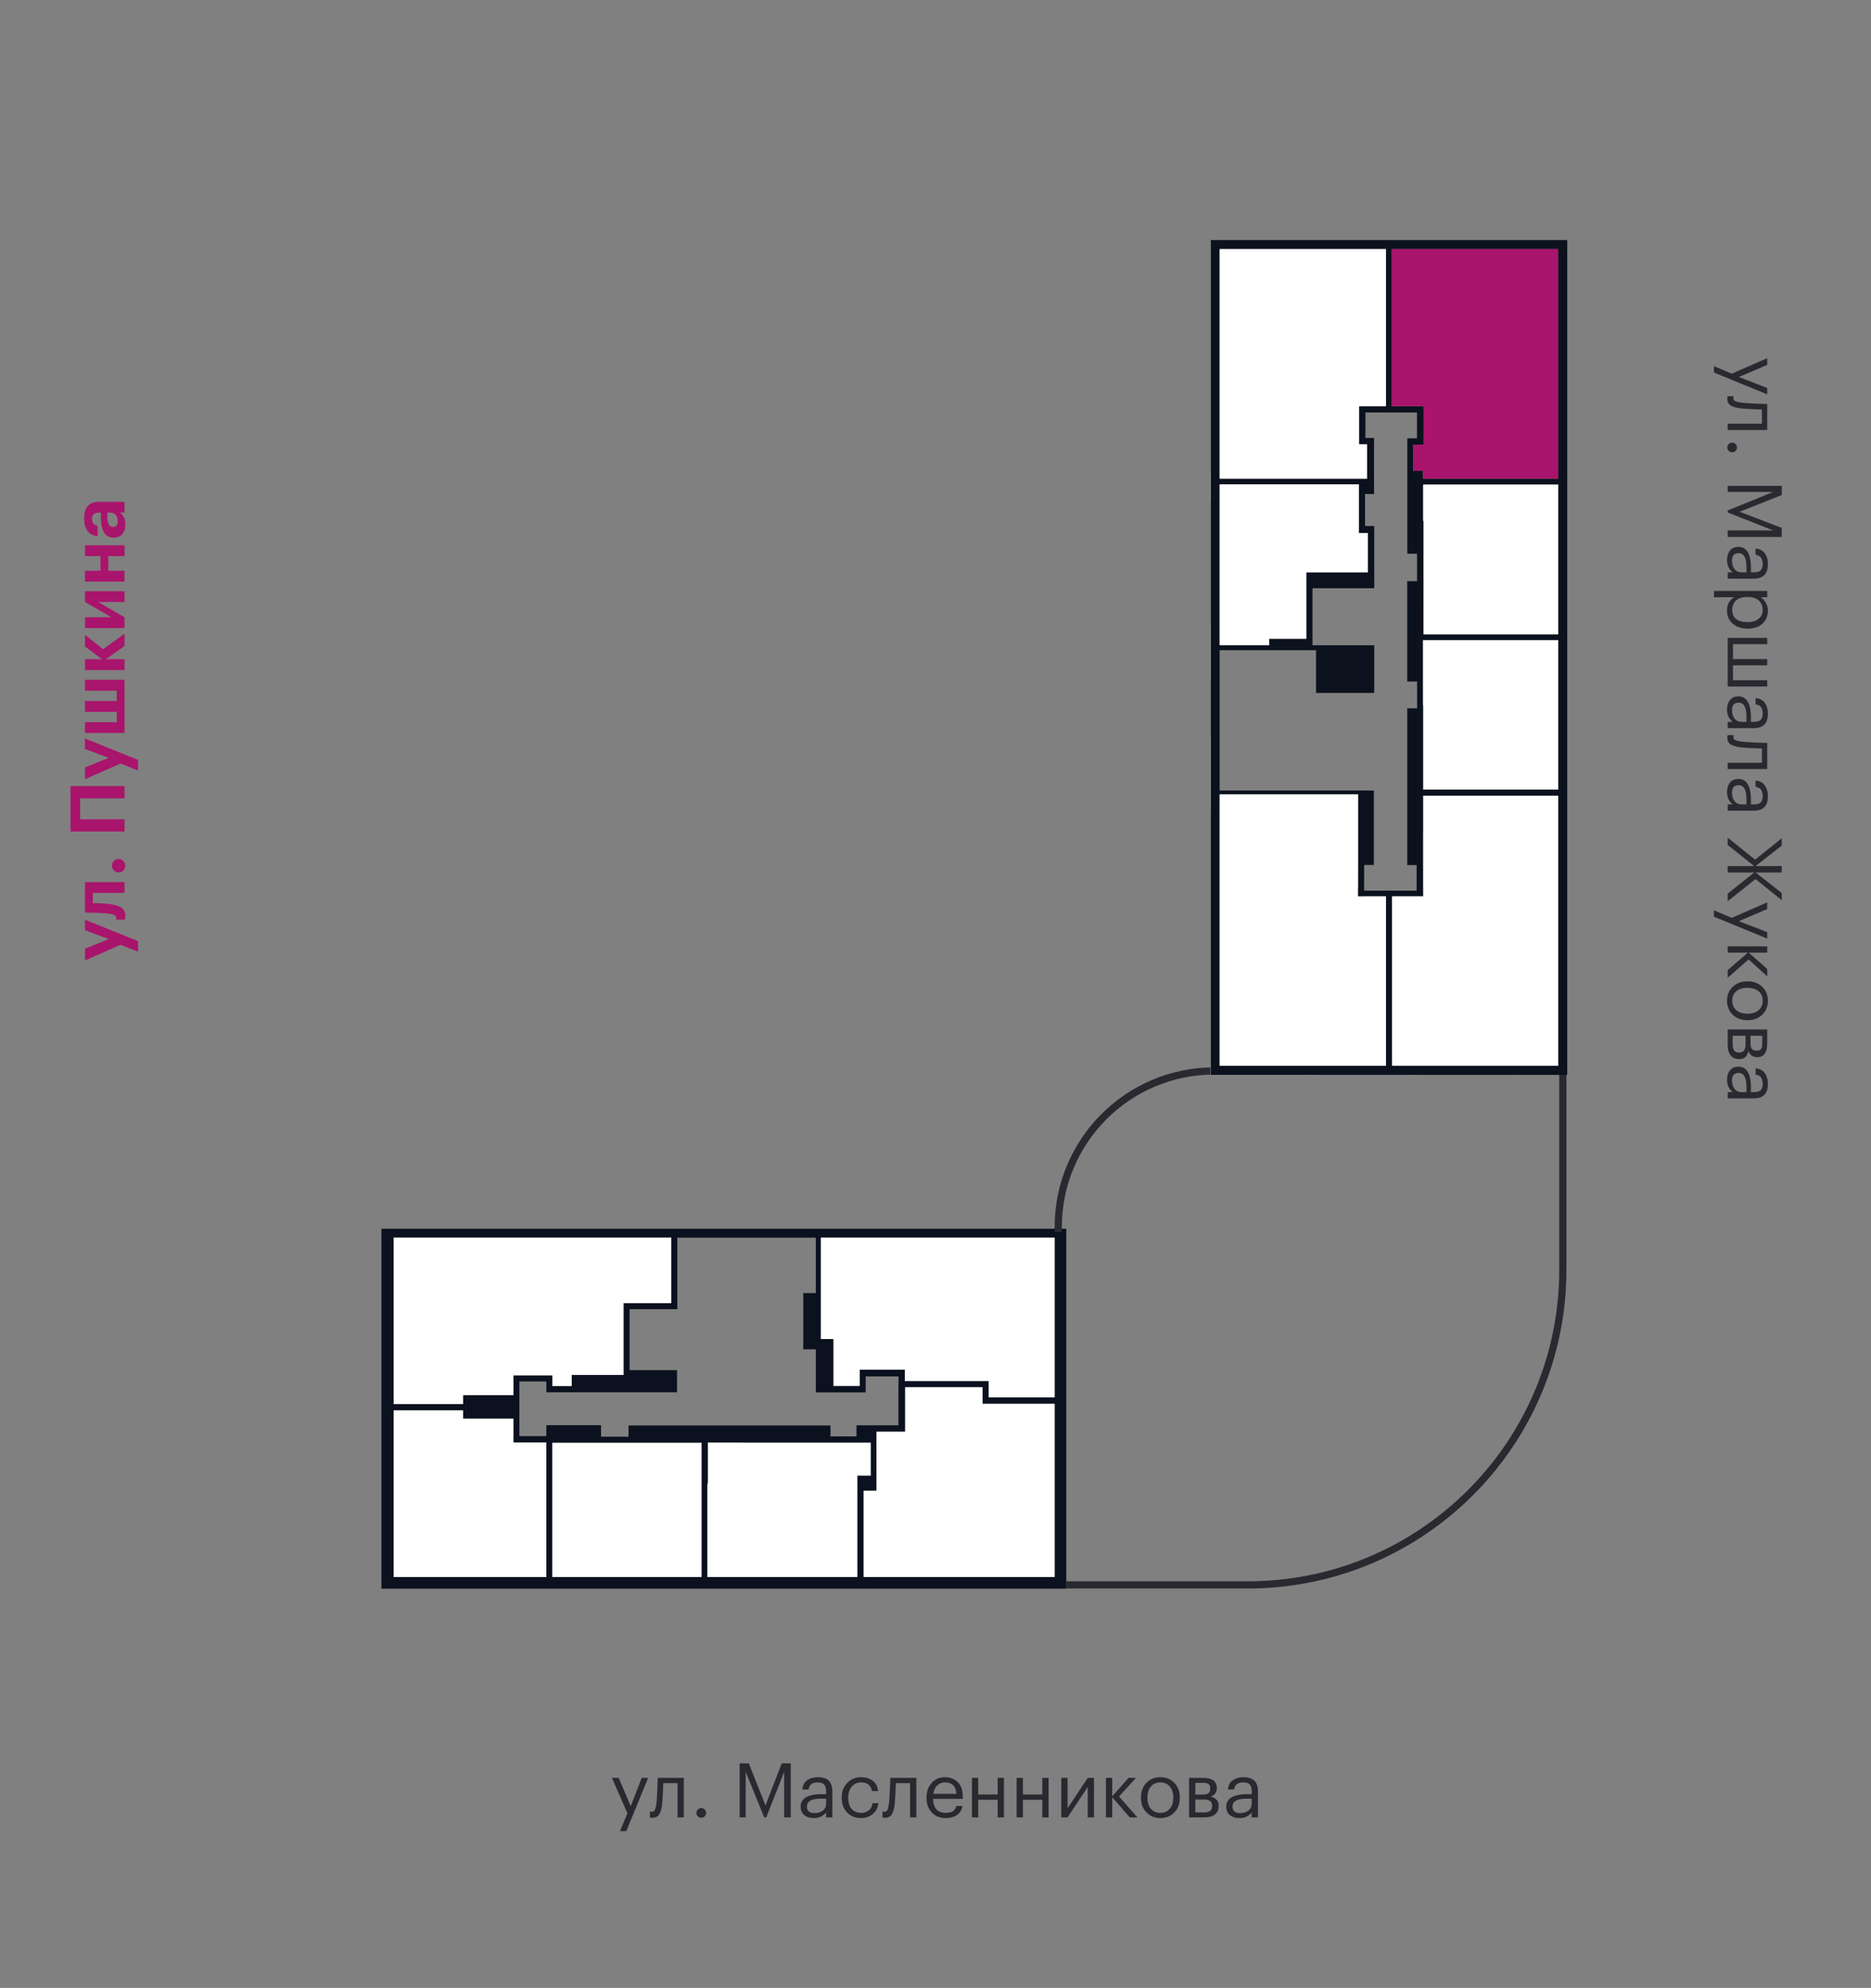 <?xml version="1.0" encoding="utf-8"?><!--Generator: Adobe Illustrator 26.0.2, SVG Export Plug-In . SVG Version: 6.00 Build 0)--><svg version="1.1" id="Слой_1" xmlns="http://www.w3.org/2000/svg" xmlns:xlink="http://www.w3.org/1999/xlink" x="0px" y="0px" viewBox="0 0 2417.162 2567.846" style="enable-background:new 0 0 2417.162 2567.846;" xml:space="preserve"><rect x="0" y="0" width="2417.162" height="2567.846" fill="#808080" stroke="none"/><style type="text/css">.st0{fill:#0B111E;}
	.st1{fill:#FFFFFF;}
	.st2{fill:none;stroke:#292A30;stroke-width:9.303;stroke-miterlimit:10;}
	.st3{fill:#A9146C;}
	.st4{fill:#292A30;}
	.st5{fill:#0B121E;}</style><path class="st0" d="M1362.53,1587.235H1085.779h-74.211h-73.8h-73.927h-31.625h-39.875H508.528h-15.75v11.5
	v123.239v9.886v62.875v44.375v198v15h15.75h180.938h38.125h162.125h38.125h163.625h38.125h161.438
	h71.5h15v-15v-87.375v-45.75v-53.495v-57.005v-194.75v-11.5H1362.53z M937.768,1598.735
	h73.8h42.4v71.626h-16.191v6.75v58.872v7h16.191v47.253v1.747v6.502v0.126h6.5h50.125
	h7.75v-8.375v-12.25h2.125h40.375v10.208h-0.125v52.979h-28.375h-0.5h-7h-18.314v3.187v11.125
	h-33.625v-6.375v-7.75h-7.875h-77.5h-7.625h-65.375h-8.25h-48.125h-8.25H812.029v2.125v0.875v11.501h-3.5
	h-32.062v-11.875v-3h-7.875h-19.75h-2.375h-3h-2.625h-27.375h-7.625v8.375v5.75h-5.433h-29.442
	v-33.25v-8.25v-29.125h29.442h5.433v10.75v3.25h6.875h0.875h63.25h7.875h20.875h7.75h57.888h3.419
	v-5.936v-22.69h-7.375h-53.931v-78.749h53.866h7.875v-7.751v-6.235v-0.014v-6.737v-0.014v-71.626
	H937.768z M508.528,1731.86v-9.886v-7.614v-2.5v-113.125h283.813h13.067h4.184h22.624h31.625h3.367
	v84.625h-53.866h-3.75h-4v7.751v30.374v3.375v51.25h-20.875h-7.875h-38.25v14.25h-25v-5.875
	v-7.875h-3.5h-4.25h-5.433h-29.442h-4.125h-3.5v7.875v17.745h-23.893h-2.88h-38.352v11.38h-89.688
	v-18.876V1731.86z M689.466,2037.11H508.528v-198v-17.249h89.688v10.744h38.532h2.7h23.893v22.506
	v8.25h3.625h4h29.442h5.433v75.251v3.875v94.624H689.466z M889.717,2037.11H727.592h-14.125v-94.624
	v-3.875v-74.901l27.982,0.025h7.393h16.375h3.25h40.062h12.707h8.543h3.75h16.375h8.25h41.656h6.469
	v51v35.75v3.375v83.249H889.717z M1091.467,2037.11H927.842h-13.938v-83.249v-3.375v-31.875
	l0.625-3.875v-51.25l65.375,0.125h4.25h3.375h69.121h2.76h5.619h3.375h4.5h51.939v42.439h-9.188h-8.125v8.5
	v122.561H1091.467z M1362.53,1903.986v6.501v3.875v35.374v87.375h-71.5h-161.438h-13.937v-111.435h16.688
	v-19.625v-56.688h28.375h7.875h0.812v-3.75v-53.625h46.438h4h49.501v13.125v8.25h3.5h4.375h85.311
	v37.129V1903.986z M1362.53,1805.112h-85.311v-13.125v-8h-4.25h-3.625h-45.251h-3.625h-51.5v-6
	v-5.689v-3.061h-3.814h-4.311h-40.375h-2.125h-2.689h-4h-1.061v8.75v12.25h-33.789v-60.564h-16.336
	v-52.561v-6.75v-2.189v-3.125v-66.312h25.311h276.75v194.75V1805.112z"/><g><polygon class="st1" points="1277.219,1805.112 1362.53,1805.112 1362.53,1793.485 1362.53,1598.735 
		1085.779,1598.735 1060.468,1598.735 1060.468,1665.047 1060.468,1668.173 1060.468,1670.361 1060.468,1677.112 
		1060.468,1729.673 1076.804,1729.673 1076.804,1790.237 1110.593,1790.237 1110.593,1777.987 
		1110.593,1769.237 1111.654,1769.237 1115.655,1769.237 1118.343,1769.237 1120.468,1769.237 
		1160.843,1769.237 1165.155,1769.237 1168.969,1769.237 1168.969,1772.298 1168.969,1777.987 
		1168.969,1783.987 1220.468,1783.987 1224.093,1783.987 1269.344,1783.987 1272.969,1783.987 
		1277.219,1783.987 1277.219,1791.987 	"/><polygon class="st1" points="508.529,1598.735 508.529,1711.86 508.529,1714.36 508.529,1721.974 
		508.529,1731.86 508.529,1794.735 508.529,1813.611 598.217,1813.611 598.217,1802.231 636.568,1802.231 
		639.448,1802.231 663.341,1802.231 663.341,1784.486 663.341,1776.611 666.842,1776.611 670.967,1776.611 
		700.409,1776.611 705.842,1776.611 710.092,1776.611 713.592,1776.611 713.592,1784.486 713.592,1790.361 
		738.592,1790.361 738.592,1776.111 776.842,1776.111 784.717,1776.111 805.592,1776.111 805.592,1724.861 
		805.592,1721.486 805.592,1691.112 805.592,1683.361 809.592,1683.361 813.342,1683.361 867.208,1683.361 
		867.208,1598.735 863.842,1598.735 832.217,1598.735 809.592,1598.735 805.408,1598.735 792.342,1598.735 
			"/><polygon class="st1" points="1291.03,2037.11 1362.53,2037.11 1362.53,1949.735 1362.53,1914.362 
		1362.53,1910.487 1362.53,1903.986 1362.53,1850.491 1362.53,1813.362 1277.219,1813.362 
		1272.844,1813.362 1269.344,1813.362 1269.344,1805.112 1269.344,1791.987 1219.843,1791.987 
		1215.843,1791.987 1169.406,1791.987 1169.406,1845.612 1169.406,1849.362 1168.593,1849.362 
		1160.718,1849.362 1132.343,1849.362 1132.343,1906.05 1132.343,1925.675 1115.655,1925.675 
		1115.655,2037.11 1129.592,2037.11 	"/><polygon class="st1" points="705.842,2037.11 705.842,1942.487 705.842,1938.612 705.842,1863.361 
		700.409,1863.361 670.967,1863.361 666.967,1863.361 663.341,1863.361 663.341,1855.111 663.341,1832.606 
		639.448,1832.606 636.748,1832.606 598.217,1832.606 598.217,1821.861 508.529,1821.861 508.529,1839.11 
		508.529,2037.11 689.466,2037.11 	"/><polygon class="st1" points="1091.467,2037.11 1107.53,2037.11 1107.53,1914.55 1107.53,1906.05 
		1115.655,1906.05 1124.843,1906.05 1124.843,1863.611 1072.904,1863.611 1068.404,1863.611 
		1065.029,1863.611 1059.41,1863.611 1056.65,1863.611 987.529,1863.611 984.154,1863.611 
		979.904,1863.611 914.529,1863.486 914.529,1914.736 913.904,1918.611 913.904,1950.486 913.904,1953.861 
		913.904,2037.11 927.842,2037.11 	"/><polygon class="st1" points="889.717,2037.11 906.279,2037.11 906.279,1953.861 906.279,1950.486 
		906.279,1914.736 906.279,1863.736 899.81,1863.736 858.154,1863.736 849.904,1863.736 833.528,1863.736 
		829.778,1863.736 821.235,1863.736 808.529,1863.736 768.467,1863.736 765.217,1863.736 748.842,1863.736 
		741.448,1863.736 713.467,1863.711 713.467,1938.612 713.467,1942.487 713.467,2037.11 727.592,2037.11 	"/></g><g><path class="st2" d="M1377.53,2047.318h234.257c224.923,0,407.26-182.337,407.26-407.26v-268.705"/><path class="st2" d="M1367.151,1591.528v-6.486c0-111.372,90.285-201.657,201.657-201.657h6.856"/></g><g><g><path class="st3" d="M155.712,1220.397l-45.888,20.308v-15.231l30.657-12.399l-30.657-11.423v-13.571
			l68.441,27.63v13.669L155.712,1220.397z"/><path class="st3" d="M139.896,1167.579c7.485,0.847,13.019,2.409,16.598,4.687
			c3.58,2.279,5.37,5.892,5.37,10.837c0,1.757-0.131,2.995-0.391,3.71l-0.391,1.171h-11.228
			c0.066-0.064,0.131-0.227,0.195-0.488c0.131-0.52,0.195-1.074,0.195-1.66
			c0-1.821-1.089-3.188-3.271-4.101c-2.18-0.911-5.482-1.562-9.91-1.953
			c-1.041-0.064-2.407-0.146-4.101-0.244c-1.692-0.098-3.759-0.195-6.2-0.293
			c-2.441-0.098-4.377-0.178-5.81-0.244c-4.687-0.129-8.396-0.195-11.13-0.195v-39.347h51.062
			v13.962h-41.006v13.181C128.668,1166.734,135.34,1167.059,139.896,1167.579z"/><path class="st3" d="M159.227,1112.026c1.692,1.693,2.539,3.775,2.539,6.249
			c0,2.474-0.83,4.54-2.49,6.2c-1.659,1.66-3.693,2.49-6.102,2.49
			c-2.344,0-4.345-0.83-6.005-2.49c-1.66-1.66-2.489-3.726-2.489-6.2
			c0-2.473,0.83-4.555,2.489-6.249c1.66-1.692,3.661-2.539,6.005-2.539
			C155.517,1109.487,157.535,1110.334,159.227,1112.026z"/><path class="st3" d="M103.575,1031.284v27.045h57.312v15.816H91.078v-58.678h69.809v15.817H103.575z"/><path class="st3" d="M155.712,986.274l-45.888,20.308v-15.231l30.657-12.399l-30.657-11.423v-13.571
			l68.441,27.63v13.669L155.712,986.274z"/><path class="st3" d="M109.824,946.831v-13.962h41.006v-13.375h-41.006v-13.962h41.006v-13.376h-41.006
			v-13.961h51.062v68.637H109.824z"/><path class="st3" d="M136.771,851.541h24.116v14.06h-51.062v-14.06h21.87l-21.87-16.5v-15.036
			l23.334,18.648l27.728-20.112v16.012L136.771,851.541z"/><path class="st3" d="M160.887,811.316h-51.062v-13.962h34.074l-34.074-19.722V763.671h51.062v13.961h-34.074
			l34.074,19.722V811.316z"/><path class="st3" d="M139.896,718.369v18.941h20.991v13.962h-51.062v-13.962h20.015v-18.941h-20.015v-13.962
			h51.062v13.962H139.896z"/><path class="st3" d="M161.961,677.462c0,4.948-1.204,8.951-3.613,12.009
			c-2.668,3.385-6.542,5.077-11.619,5.077c-5.663,0-9.893-2.473-12.692-7.42
			c-2.473-4.426-3.71-10.804-3.71-19.136v-5.761h-2.05c-3.254,0-5.629,0.603-7.127,1.807
			c-1.497,1.205-2.246,3.368-2.246,6.493c0,5.013,2.409,7.908,7.225,8.689v13.376
			c-5.727-0.391-10.154-2.766-13.278-7.127c-2.798-3.97-4.198-9.242-4.198-15.817
			c0-6.574,1.433-11.716,4.296-15.426c3.125-3.969,8.006-5.956,14.645-5.956h33.293v13.767h-6.151
			C159.554,665.487,161.961,670.628,161.961,677.462z M152.1,673.264c0-3.188-0.813-5.824-2.441-7.908
			c-1.626-2.083-3.839-3.125-6.639-3.125h-4.296v5.468c0,4.296,0.554,7.535,1.66,9.715
			c1.107,2.181,2.962,3.271,5.565,3.271C150.05,680.684,152.1,678.211,152.1,673.264z"/></g></g><g><path class="st4" d="M2237.304,482.668l45.79-20.015v8.689l-36.612,15.621l36.612,14.157v8.299
		l-68.832-28.216v-8.201L2237.304,482.668z"/><path class="st4" d="M2251.754,527.775c-7.03-0.586-12.155-1.823-15.377-3.71
		c-3.222-1.888-4.833-4.85-4.833-8.884c0-0.847,0.066-1.726,0.195-2.636l0.293-0.781h7.713
		l-0.195,0.684c-0.131,0.65-0.195,1.333-0.195,2.05c0,1.041,0.308,1.904,0.927,2.587
		c0.618,0.683,1.611,1.235,2.978,1.66c1.367,0.422,2.651,0.732,3.856,0.927
		c1.204,0.195,2.912,0.423,5.126,0.684c2.344,0.259,8.982,0.65,19.918,1.172l10.934,0.292v33.684
		h-51.062v-8.104h44.228v-18.355C2262.201,528.458,2254.031,528.034,2251.754,527.775z"/><path class="st4" d="M2233.35,582.449c-1.205-1.237-1.806-2.702-1.806-4.394
		c0-1.693,0.601-3.158,1.806-4.394c1.204-1.237,2.685-1.855,4.442-1.855
		c1.758,0,3.237,0.618,4.442,1.855c1.204,1.236,1.806,2.7,1.806,4.394
		c0,1.692-0.603,3.157-1.806,4.394c-1.205,1.236-2.685,1.855-4.442,1.855
		C2236.035,584.304,2234.553,583.685,2233.35,582.449z"/><path class="st4" d="M2301.84,627.653v11.813l-54.382,21.577l54.382,20.894v11.716h-69.808v-8.494h58.776
		l-58.776-23.139v-2.636l58.776-23.92h-58.776v-7.811H2301.84z"/><path class="st4" d="M2231.153,723.431c0-5.013,1.252-9.097,3.759-12.253
		c2.505-3.158,6.264-4.735,11.276-4.735c2.798,0,5.256,0.699,7.372,2.099
		c2.113,1.399,3.773,3.335,4.979,5.809c1.204,2.473,2.082,5.175,2.637,8.104
		c0.553,2.929,0.83,6.117,0.83,9.568v7.323h3.709c4.102,0,7.045-0.847,8.836-2.539
		c1.79-1.693,2.686-4.491,2.686-8.396c0-7.03-3.061-10.935-9.178-11.716v-8.104
		c5.468,0.52,9.486,2.651,12.059,6.395c2.57,3.742,3.855,8.348,3.855,13.815
		c0,12.431-6.086,18.648-18.258,18.648h-33.683v-8.104h6.444
		C2233.594,735.44,2231.153,730.134,2231.153,723.431z M2237.597,724.212
		c0,4.425,1.089,8.055,3.271,10.886c2.18,2.831,5.19,4.247,9.031,4.247h6.347v-7.03
		c0-11.847-3.353-17.77-10.057-17.77C2240.461,714.546,2237.597,717.768,2237.597,724.212z"/><path class="st4" d="M2283.094,763.362v8.104h-8.592c2.604,1.497,4.834,3.84,6.688,7.03
		c1.855,3.188,2.782,6.605,2.782,10.251c0,6.834-2.311,12.415-6.932,16.745
		c-4.622,4.328-10.871,6.493-18.746,6.493h-0.781c-7.875,0-14.239-2.133-19.087-6.395
		c-4.85-4.264-7.274-9.878-7.274-16.842c0-7.811,3.091-13.571,9.275-17.281h-26.166v-8.104H2283.094z
		 M2237.89,787.966c0,5.077,1.643,8.949,4.931,11.618c3.286,2.668,8.055,4.003,14.303,4.003h0.781
		c6.184,0,10.951-1.481,14.305-4.442c3.352-2.962,5.027-6.721,5.027-11.276
		c0-4.947-1.645-8.967-4.931-12.058c-3.287-3.092-8.089-4.638-14.401-4.638h-0.781
		c-6.313,0-11.098,1.514-14.352,4.54C2239.516,778.74,2237.89,782.824,2237.89,787.966z"/><path class="st4" d="M2283.094,823.993v8.104h-44.228v19.234h44.228v8.104h-44.228v19.234h44.228v8.104
		h-51.062v-62.779H2283.094z"/><path class="st4" d="M2231.153,916.549c0-5.013,1.252-9.097,3.759-12.253
		c2.505-3.158,6.264-4.735,11.276-4.735c2.798,0,5.256,0.699,7.372,2.099
		c2.113,1.399,3.773,3.335,4.979,5.809c1.204,2.473,2.082,5.175,2.637,8.104
		c0.553,2.929,0.83,6.117,0.83,9.568v7.323h3.709c4.102,0,7.045-0.847,8.836-2.539
		c1.79-1.693,2.686-4.491,2.686-8.396c0-7.03-3.061-10.935-9.178-11.716v-8.104
		c5.468,0.52,9.486,2.651,12.059,6.395c2.57,3.742,3.855,8.348,3.855,13.815
		c0,12.431-6.086,18.648-18.258,18.648h-33.683v-8.104h6.444
		C2233.594,928.559,2231.153,923.252,2231.153,916.549z M2237.597,917.331
		c0,4.425,1.089,8.055,3.271,10.886c2.18,2.831,5.19,4.247,9.031,4.247h6.347v-7.03
		c0-11.847-3.353-17.77-10.057-17.77C2240.461,907.665,2237.597,910.887,2237.597,917.331z"/><path class="st4" d="M2251.754,965.659c-7.03-0.586-12.155-1.823-15.377-3.71
		c-3.222-1.888-4.833-4.85-4.833-8.884c0-0.847,0.066-1.726,0.195-2.636l0.293-0.781h7.713
		l-0.195,0.684c-0.131,0.65-0.195,1.333-0.195,2.05c0,1.041,0.308,1.904,0.927,2.587
		c0.618,0.683,1.611,1.235,2.978,1.66c1.367,0.422,2.651,0.732,3.856,0.927
		c1.204,0.195,2.912,0.423,5.126,0.684c2.344,0.259,8.982,0.65,19.918,1.172l10.934,0.292v33.684
		h-51.062v-8.104h44.228v-18.355C2262.201,966.342,2254.031,965.918,2251.754,965.659z"/><path class="st4" d="M2231.153,1023.164c0-5.013,1.252-9.097,3.759-12.253
		c2.505-3.158,6.264-4.735,11.276-4.735c2.798,0,5.256,0.699,7.372,2.099
		c2.113,1.399,3.773,3.335,4.979,5.809c1.204,2.473,2.082,5.175,2.637,8.104
		c0.553,2.929,0.83,6.117,0.83,9.568v7.323h3.709c4.102,0,7.045-0.847,8.836-2.539
		c1.79-1.693,2.686-4.491,2.686-8.396c0-7.03-3.061-10.935-9.178-11.716v-8.104
		c5.468,0.52,9.486,2.651,12.059,6.395c2.57,3.742,3.855,8.348,3.855,13.815
		c0,12.431-6.086,18.648-18.258,18.648h-33.683v-8.104h6.444
		C2233.594,1035.173,2231.153,1029.867,2231.153,1023.164z M2237.597,1023.945
		c0,4.425,1.089,8.055,3.271,10.886c2.18,2.831,5.19,4.247,9.031,4.247h6.347v-7.03
		c0-11.847-3.353-17.77-10.057-17.77C2240.461,1014.279,2237.597,1017.501,2237.597,1023.945z"/><path class="st4" d="M2266.301,1118.748l-34.269-27.24v-9.471l35.441,28.412l34.367-27.63v9.47
		l-33.781,26.459h33.781v8.299h-33.781l33.781,26.459v9.275l-33.879-27.24l-35.929,28.606v-9.861
		l34.269-27.24h-34.269v-8.299H2266.301z"/><path class="st4" d="M2237.304,1185.628l45.79-20.015v8.689l-36.612,15.621l36.612,14.157v8.299
		l-68.832-28.216v-8.201L2237.304,1185.628z"/><path class="st4" d="M2258.1,1230.539h-26.068v-8.104h51.062v8.104h-23.822l23.822,21.187v9.47
		l-24.018-21.87l-27.044,23.726v-9.861L2258.1,1230.539z"/><path class="st4" d="M2231.153,1292.634c0-7.225,2.457-13.197,7.372-17.916
		c4.914-4.72,11.114-7.078,18.599-7.078h0.781c7.616,0,13.865,2.358,18.746,7.078
		c4.882,4.719,7.322,10.723,7.322,18.014c0,7.289-2.426,13.293-7.273,18.014
		c-4.85,4.718-11.081,7.079-18.697,7.079h-0.781c-7.68,0-13.946-2.377-18.794-7.127
		C2233.577,1305.945,2231.153,1299.923,2231.153,1292.634z M2237.89,1292.732
		c0,5.077,1.757,9.129,5.272,12.156c3.515,3.026,8.168,4.54,13.961,4.54h0.684
		c5.923,0,10.643-1.513,14.158-4.54c3.514-3.027,5.271-7.079,5.271-12.156
		c0-5.143-1.758-9.211-5.271-12.204c-3.516-2.995-8.202-4.491-14.061-4.491h-0.781
		c-5.923,0-10.609,1.479-14.059,4.442C2239.614,1283.44,2237.89,1287.524,2237.89,1292.732z"/><path class="st4" d="M2283.094,1329.832v17.867c0,11.976-4.328,17.965-12.984,17.965h-0.293
		c-2.475,0-4.735-0.684-6.785-2.05c-2.051-1.367-3.435-3.417-4.15-6.151
		c-1.562,7.093-5.403,10.642-11.521,10.642h-0.293c-4.947,0-8.689-1.611-11.228-4.833
		c-2.539-3.222-3.808-7.698-3.808-13.425v-20.015H2283.094z M2255.073,1337.936h-16.598v11.13
		c0,3.579,0.635,6.232,1.904,7.958c1.27,1.724,3.335,2.587,6.2,2.587h0.293
		c2.863,0,4.946-0.864,6.249-2.587c1.301-1.726,1.952-4.378,1.952-7.958V1337.936z M2276.651,1337.936
		h-15.133v9.764c0,3.384,0.617,5.809,1.855,7.274c1.234,1.464,3.254,2.197,6.053,2.197h0.293
		c2.603,0,4.408-0.766,5.418-2.294c1.009-1.53,1.514-3.954,1.514-7.274V1337.936z"/><path class="st4" d="M2231.153,1394.854c0-5.013,1.252-9.097,3.759-12.253
		c2.505-3.158,6.264-4.735,11.276-4.735c2.798,0,5.256,0.699,7.372,2.099
		c2.113,1.399,3.773,3.335,4.979,5.809c1.204,2.473,2.082,5.175,2.637,8.104
		c0.553,2.929,0.83,6.117,0.83,9.568v7.323h3.709c4.102,0,7.045-0.847,8.836-2.539
		c1.79-1.693,2.686-4.491,2.686-8.396c0-7.03-3.061-10.935-9.178-11.716v-8.104
		c5.468,0.52,9.486,2.651,12.059,6.395c2.57,3.742,3.855,8.348,3.855,13.815
		c0,12.431-6.086,18.648-18.258,18.648h-33.683v-8.104h6.444
		C2233.594,1406.863,2231.153,1401.557,2231.153,1394.854z M2237.597,1395.635
		c0,4.425,1.089,8.055,3.271,10.886c2.18,2.831,5.19,4.247,9.031,4.247h6.347v-7.03
		c0-11.847-3.353-17.77-10.057-17.77C2240.461,1385.969,2237.597,1389.191,2237.597,1395.635z"/></g><g><path class="st4" d="M810.577,2342.355l-20.015-45.79h8.689l15.622,36.612l14.157-36.612h8.299
		l-28.216,68.832h-8.201L810.577,2342.355z"/><path class="st4" d="M855.683,2327.906c-0.585,7.029-1.823,12.155-3.71,15.377
		c-1.889,3.222-4.85,4.833-8.885,4.833c-0.847,0-1.725-0.065-2.636-0.195l-0.781-0.293v-7.713
		l0.684,0.195c0.649,0.131,1.333,0.195,2.05,0.195c1.041,0,1.904-0.309,2.587-0.928
		c0.684-0.618,1.235-1.611,1.66-2.978c0.422-1.367,0.732-2.651,0.927-3.857
		c0.195-1.203,0.423-2.912,0.684-5.125c0.26-2.344,0.65-8.982,1.172-19.918l0.293-10.935h33.684
		v51.062h-8.104v-44.229h-18.355C856.366,2317.459,855.943,2325.627,855.683,2327.906z"/><path class="st4" d="M910.357,2346.309c-1.237,1.205-2.702,1.807-4.394,1.807
		c-1.693,0-3.158-0.602-4.394-1.807c-1.237-1.203-1.855-2.685-1.855-4.442
		c0-1.757,0.618-3.237,1.855-4.442c1.236-1.203,2.7-1.806,4.394-1.806
		c1.692,0,3.156,0.603,4.394,1.806c1.236,1.205,1.855,2.686,1.855,4.442
		C912.212,2343.625,911.593,2345.106,910.357,2346.309z"/><path class="st4" d="M955.561,2277.819h11.813l21.578,54.383l20.894-54.383h11.716v69.809h-8.494v-58.775
		l-23.14,58.775h-2.636l-23.921-58.775v58.775h-7.811V2277.819z"/><path class="st4" d="M1051.339,2348.506c-5.013,0-9.097-1.253-12.253-3.759
		c-3.158-2.505-4.735-6.265-4.735-11.277c0-2.798,0.698-5.255,2.099-7.371
		c1.399-2.114,3.335-3.774,5.81-4.979c2.473-1.203,5.175-2.082,8.104-2.636
		c2.929-0.553,6.117-0.83,9.568-0.83h7.322v-3.71c0-4.101-0.847-7.045-2.538-8.836
		c-1.693-1.79-4.491-2.686-8.396-2.686c-7.03,0-10.936,3.061-11.717,9.178h-8.104
		c0.521-5.467,2.651-9.485,6.396-12.058c3.742-2.57,8.348-3.856,13.815-3.856
		c12.432,0,18.648,6.087,18.648,18.258v33.684h-8.104v-6.444
		C1063.348,2346.065,1058.042,2348.506,1051.339,2348.506z M1052.12,2342.062
		c4.426,0,8.055-1.089,10.886-3.271c2.832-2.18,4.247-5.189,4.247-9.031v-6.346h-7.029
		c-11.848,0-17.77,3.353-17.77,10.056C1042.454,2339.199,1045.676,2342.062,1052.12,2342.062z"/><path class="st4" d="M1112.457,2348.506c-7.291,0-13.278-2.358-17.965-7.079
		c-4.687-4.718-7.029-10.983-7.029-18.794v-0.781c0-7.68,2.392-13.962,7.176-18.844
		s10.657-7.322,17.623-7.322c5.858,0,10.838,1.449,14.938,4.345c4.101,2.896,6.508,7.405,7.225,13.522
		h-8.006c-1.172-7.42-5.892-11.131-14.157-11.131c-4.752,0-8.674,1.774-11.765,5.321
		c-3.092,3.549-4.638,8.25-4.638,14.108v0.781c0,6.119,1.513,10.837,4.54,14.156
		c3.026,3.32,7.078,4.979,12.155,4.979c3.84,0,7.143-1.089,9.91-3.271
		c2.766-2.18,4.345-5.256,4.735-9.227h7.518c-0.521,5.599-2.848,10.203-6.981,13.815
		C1123.603,2346.7,1118.511,2348.506,1112.457,2348.506z"/><path class="st4" d="M1156.099,2327.906c-0.586,7.029-1.823,12.155-3.71,15.377
		c-1.889,3.222-4.85,4.833-8.885,4.833c-0.847,0-1.726-0.065-2.636-0.195l-0.781-0.293v-7.713
		l0.684,0.195c0.649,0.131,1.333,0.195,2.05,0.195c1.041,0,1.904-0.309,2.587-0.928
		c0.684-0.618,1.236-1.611,1.66-2.978c0.423-1.367,0.732-2.651,0.928-3.857
		c0.195-1.203,0.423-2.912,0.684-5.125c0.259-2.344,0.649-8.982,1.171-19.918l0.293-10.935h33.684
		v51.062h-8.104v-44.229h-18.355C1156.782,2317.459,1156.359,2325.627,1156.099,2327.906z"/><path class="st4" d="M1221.708,2348.506c-7.291,0-13.229-2.375-17.818-7.128
		c-4.589-4.75-6.884-10.999-6.884-18.745v-0.781c0-7.68,2.229-13.962,6.688-18.844
		c4.458-4.882,10.203-7.322,17.232-7.322c6.508,0,11.96,2.099,16.354,6.298
		c4.394,4.198,6.59,10.561,6.59,19.087v2.637h-38.468c0.39,12.042,5.858,18.062,16.403,18.062
		c8.006,0,12.529-2.961,13.571-8.885h8.104c-0.913,5.077-3.288,8.951-7.128,11.619
		C1232.512,2347.172,1227.63,2348.506,1221.708,2348.506z M1235.572,2317.166
		c-0.717-9.827-5.599-14.743-14.645-14.743c-4.101,0-7.486,1.303-10.154,3.906
		c-2.669,2.604-4.361,6.216-5.077,10.837H1235.572z"/><path class="st4" d="M1288.88,2324.878h-25.092v22.749h-8.104v-51.062h8.104v21.479h25.092v-21.479h8.104
		v51.062h-8.104V2324.878z"/><path class="st4" d="M1346.58,2324.878h-25.092v22.749h-8.104v-51.062h8.104v21.479h25.092v-21.479h8.104
		v51.062h-8.104V2324.878z"/><path class="st4" d="M1371.085,2347.627v-51.062h8.104v39.347l26.068-39.347h8.104v51.062h-8.104v-39.347
		l-26.068,39.347H1371.085z"/><path class="st4" d="M1436.89,2321.559v26.068h-8.104v-51.062h8.104v23.822l21.187-23.822h9.471
		l-21.87,24.018l23.725,27.045h-9.861L1436.89,2321.559z"/><path class="st4" d="M1498.986,2348.506c-7.225,0-13.197-2.456-17.916-7.372
		c-4.72-4.913-7.079-11.113-7.079-18.599v-0.781c0-7.615,2.359-13.864,7.079-18.746
		c4.719-4.882,10.723-7.322,18.014-7.322c7.289,0,13.293,2.426,18.014,7.273
		c4.718,4.85,7.078,11.082,7.078,18.697v0.781c0,7.681-2.377,13.946-7.127,18.794
		C1512.296,2346.083,1506.275,2348.506,1498.986,2348.506z M1499.083,2341.769
		c5.077,0,9.129-1.757,12.155-5.271c3.026-3.516,4.54-8.168,4.54-13.962v-0.684
		c0-5.922-1.514-10.643-4.54-14.157s-7.078-5.272-12.155-5.272c-5.143,0-9.211,1.758-12.204,5.272
		c-2.995,3.515-4.491,8.201-4.491,14.06v0.781c0,5.924,1.479,10.61,4.442,14.06
		C1489.791,2340.045,1493.875,2341.769,1499.083,2341.769z"/><path class="st4" d="M1536.183,2296.565h17.867c11.976,0,17.965,4.329,17.965,12.985v0.293
		c0,2.475-0.684,4.735-2.051,6.785c-1.366,2.051-3.417,3.435-6.15,4.149
		c7.094,1.562,10.642,5.403,10.642,11.521v0.292c0,4.948-1.61,8.689-4.833,11.229
		c-3.222,2.538-7.698,3.808-13.425,3.808h-20.015V2296.565z M1544.286,2303.008v15.134h9.764
		c3.384,0,5.81-0.618,7.273-1.855c1.465-1.235,2.197-3.254,2.197-6.053v-0.293
		c0-2.603-0.766-4.409-2.295-5.419c-1.53-1.009-3.954-1.514-7.273-1.514H1544.286z M1544.286,2324.585
		v16.598h11.131c3.579,0,6.231-0.634,7.957-1.903c1.724-1.27,2.587-3.335,2.587-6.2v-0.293
		c0-2.863-0.863-4.945-2.587-6.248c-1.726-1.302-4.378-1.953-7.957-1.953H1544.286z"/><path class="st4" d="M1601.205,2348.506c-5.013,0-9.097-1.253-12.253-3.759
		c-3.158-2.505-4.735-6.265-4.735-11.277c0-2.798,0.698-5.255,2.099-7.371
		c1.399-2.114,3.335-3.774,5.81-4.979c2.473-1.203,5.175-2.082,8.104-2.636
		c2.929-0.553,6.117-0.83,9.568-0.83h7.322v-3.71c0-4.101-0.847-7.045-2.538-8.836
		c-1.693-1.79-4.491-2.686-8.396-2.686c-7.03,0-10.936,3.061-11.717,9.178h-8.104
		c0.521-5.467,2.651-9.485,6.396-12.058c3.742-2.57,8.348-3.856,13.815-3.856
		c12.432,0,18.648,6.087,18.648,18.258v33.684h-8.104v-6.444
		C1613.214,2346.065,1607.908,2348.506,1601.205,2348.506z M1601.986,2342.062
		c4.426,0,8.055-1.089,10.886-3.271c2.832-2.18,4.247-5.189,4.247-9.031v-6.346h-7.029
		c-11.848,0-17.77,3.353-17.77,10.056C1592.321,2339.199,1595.542,2342.062,1601.986,2342.062z"/></g><path class="st5" d="M2016.005,310.077h-5.068h-3.928h-17.719h-171.939h-17.846h-5.068h-8.552h-5.068h-9.264
	h-202.167h-5.068v3.657v1.776v6.193v284.906h-0.281v40.125h0.281V807.235h-0.281v68.625h0.281v73.875
	h-0.281v97.125h0.281v329.812h-0.281v11.814h0.281h8.203v0.218l452.205-0.218v-11.814V1049.017v-39.188
	V848.392v-39.188V646.641v-39.188V345.515v-8.488v-15.323v-11.626H2016.005z M1575.663,321.703h195.891
	h18.985v147.749v3.844v6.185v3.438v41.766h-34.667v0.049v3.431v4.663v30.28v3.875v6.968h10.175v44.407
	h-10.175h-1.131h-69.436h-3.328h-106.312v-11.748h-0.001V321.703z M1575.663,646.734h0.001v-21.127h99.457
	h3.5h76.875v46.375v0.917v6.52v4.438v4.75h8h3.563v50.75h-71.439h-8v4v81.75h-40h-8
	v5.125v3.25h-63.956V807.235h-0.001V646.734z M1790.55,1376.673h-214.887v-329.812h0.001v-20.752h90.018h3.25
	h85.563v49.125v2.75v4.125v1.375v30.25v3.75l-0.09,30.374h-0.105v2.625v4.375v3h0.076l-0,0.049
	h7.875l0-0.049h0.049h28.25v23.822V1376.673z M1790.55,1150.483h-28.25v-2.625h-0.02l0.09-30.561
	h10.188h2.312v-3v-30.813v-8.25v-49.125v-5h-6.625h-192.581v-71.374h-0.001V875.86h0.001v-36.002h71.956
	h5.5h47.082v49.5v5.75h13.293h5.875h56.001v-5.75v-49.5v-6.375h-79.751v-3.25v-5.125v-65.25
	h71.439h8.313v-71.25v-9.188h-8.313h-3.563v-6.52v-0.917V638.107h8.5h3.125v-3v-9.5V573.982v-8.25
	h-7.75h-3.375v-32.904h26.542h7.5h32.606v33.346h-5.175h-7.35v8.175v57.975v4.2v2.25v26.475
	v7.65v33.675v8.7h12.6v31v4.458h-4.723h-8v9.167v4.563v3.087v13.183v8.375v1.625v7.5
	v21.125v4.5v3.125v46v7.375h7.685h5.125v34.625h-9.501h-3.25v3.25v48.5v7.625v101.25v2.75
	v4.875v31.313h0.062v2.875h12.044v33.061h-31.862H1790.55z M2013.102,1049.017v327.656h-214.802v-135.064
	v-3.5v-80.25h31.862h0.513h7.943h0.057v-3v-4.375v-2.625h-0.057v-30.124v-3.312v-27.376v-3.812
	v-7.625h0.063v-47.751h78.373h3.687h92.36V1049.017z M2013.102,848.392v161.437v10.029h-92.36h-3.687
	h-78.373v-45.5v-7.625v-32.813v-3.687v-19.25h-0.249v-28.938v-3.75v-5.312V826.983h68.639h3.3
	h102.731V848.392z M2013.102,646.641v162.563v10.154h-102.731h-3.3h-68.074v-21.125v-7.5l0.048-23.183
	v-3.675l-0.004-5.808h0.004v-42.342v-3.825v-4.95v-34.05h-0.45v-7.65v-26.475v-6.188v-0.263v-6.375
	h174.507V646.641z M2013.102,337.027v8.488v261.938v10.809h-117.732h-3.525h-53.4v-6.637v-3.375h-3.6
	h-9.375v-33.9h5.175h8.325v-3v-3.9v-1.275v-41.44h-0.051v-0.049h-40.88v-51.389v-3.844
	v-51.562v-3v-93.186h19.312h171.939h17.719h6.093V337.027z"/><g><rect x="1564.039" y="807.235" class="st1" width="0.281" height="68.625"/><rect x="1564.039" y="949.735" class="st1" width="0.281" height="97.125"/><rect x="1564.039" y="606.609" class="st1" width="0.281" height="40.125"/><polygon class="st1" points="1572.522,1388.705 2024.727,1388.487 1572.522,1388.487 	"/><rect x="1564.039" y="1376.673" class="st1" width="0.281" height="11.814"/><polygon class="st1" points="1639.62,833.482 1639.62,830.232 1639.62,825.107 1647.621,825.107 
		1687.621,825.107 1687.621,743.357 1687.621,739.357 1695.62,739.357 1767.059,739.357 1767.059,688.607 
		1763.497,688.607 1755.497,688.607 1755.497,683.857 1755.497,679.419 1755.497,672.899 1755.497,671.982 
		1755.497,625.607 1678.621,625.607 1675.121,625.607 1575.664,625.607 1575.664,646.734 1575.663,646.734 
		1575.663,807.235 1575.664,807.235 1575.664,833.482 	"/><polygon class="st1" points="1790.55,1181.68 1790.55,1157.858 1762.3,1157.858 1762.251,1157.858 
		1762.251,1157.907 1754.376,1157.907 1754.376,1157.858 1754.3,1157.858 1754.3,1154.858 
		1754.3,1150.483 1754.3,1147.858 1754.405,1147.858 1754.495,1117.484 1754.495,1113.734 1754.495,1083.484 
		1754.495,1082.109 1754.495,1077.984 1754.495,1075.234 1754.495,1026.109 1668.932,1026.109 1665.682,1026.109 
		1575.664,1026.109 1575.664,1046.86 1575.663,1046.86 1575.663,1376.673 1790.55,1376.673 	"/><polygon class="st1" points="1755.872,563.107 1755.872,532.828 1755.872,528.165 1755.872,524.734 
		1755.872,524.685 1790.539,524.685 1790.539,482.919 1790.539,479.481 1790.539,473.296 1790.539,469.452 
		1790.539,321.703 1771.554,321.703 1575.663,321.703 1575.663,606.609 1575.664,606.609 1575.664,618.357 
		1681.976,618.357 1685.304,618.357 1754.74,618.357 1755.872,618.357 1766.047,618.357 1766.047,573.95 
		1755.872,573.95 1755.872,566.982 	"/><polygon class="st1" points="2013.102,1009.829 2013.102,848.392 2013.102,826.983 1910.371,826.983 
		1907.071,826.983 1838.432,826.983 1838.432,872.983 1838.432,878.295 1838.432,882.045 1838.432,910.983 
		1838.681,910.983 1838.681,930.233 1838.681,933.921 1838.681,966.733 1838.681,974.358 
		1838.681,1019.858 1917.054,1019.858 1920.741,1019.858 2013.102,1019.858 	"/><polygon class="st1" points="2013.102,1049.017 2013.102,1027.858 1920.741,1027.858 1917.054,1027.858 
		1838.681,1027.858 1838.681,1075.609 1838.618,1075.609 1838.618,1083.234 1838.618,1087.046 
		1838.618,1114.421 1838.618,1117.734 1838.618,1147.858 1838.675,1147.858 1838.675,1150.483 
		1838.675,1154.858 1838.675,1157.858 1838.618,1157.858 1830.675,1157.858 1830.162,1157.858 
		1798.3,1157.858 1798.3,1238.108 1798.3,1241.608 1798.3,1376.673 2013.102,1376.673 	"/><polygon class="st1" points="2013.102,809.204 2013.102,646.641 2013.102,625.949 1838.595,625.949 
		1838.595,632.324 1838.595,632.586 1838.595,638.774 1838.595,665.249 1838.595,672.899 1839.045,672.899 
		1839.045,706.949 1839.045,711.899 1839.045,715.724 1839.045,758.066 1839.041,758.066 1839.045,763.874 
		1839.045,767.549 1838.997,790.732 1838.997,798.232 1838.997,819.357 1907.071,819.357 1910.371,819.357 
		2013.102,819.357 	"/><polygon class="st3" points="2013.102,607.453 2013.102,345.515 2013.102,337.027 2013.102,321.703 
		2007.009,321.703 1989.29,321.703 1817.352,321.703 1798.039,321.703 1798.039,414.889 1798.039,417.89 
		1798.039,469.452 1798.039,473.296 1798.039,524.685 1838.919,524.685 1838.919,524.734 1838.97,524.734 
		1838.97,566.174 1838.97,567.449 1838.97,571.349 1838.97,574.349 1830.645,574.349 1825.469,574.349 
		1825.469,608.249 1834.845,608.249 1838.445,608.249 1838.445,611.624 1838.445,618.261 1891.845,618.261 
		1895.37,618.261 2013.102,618.261 	"/></g></svg>